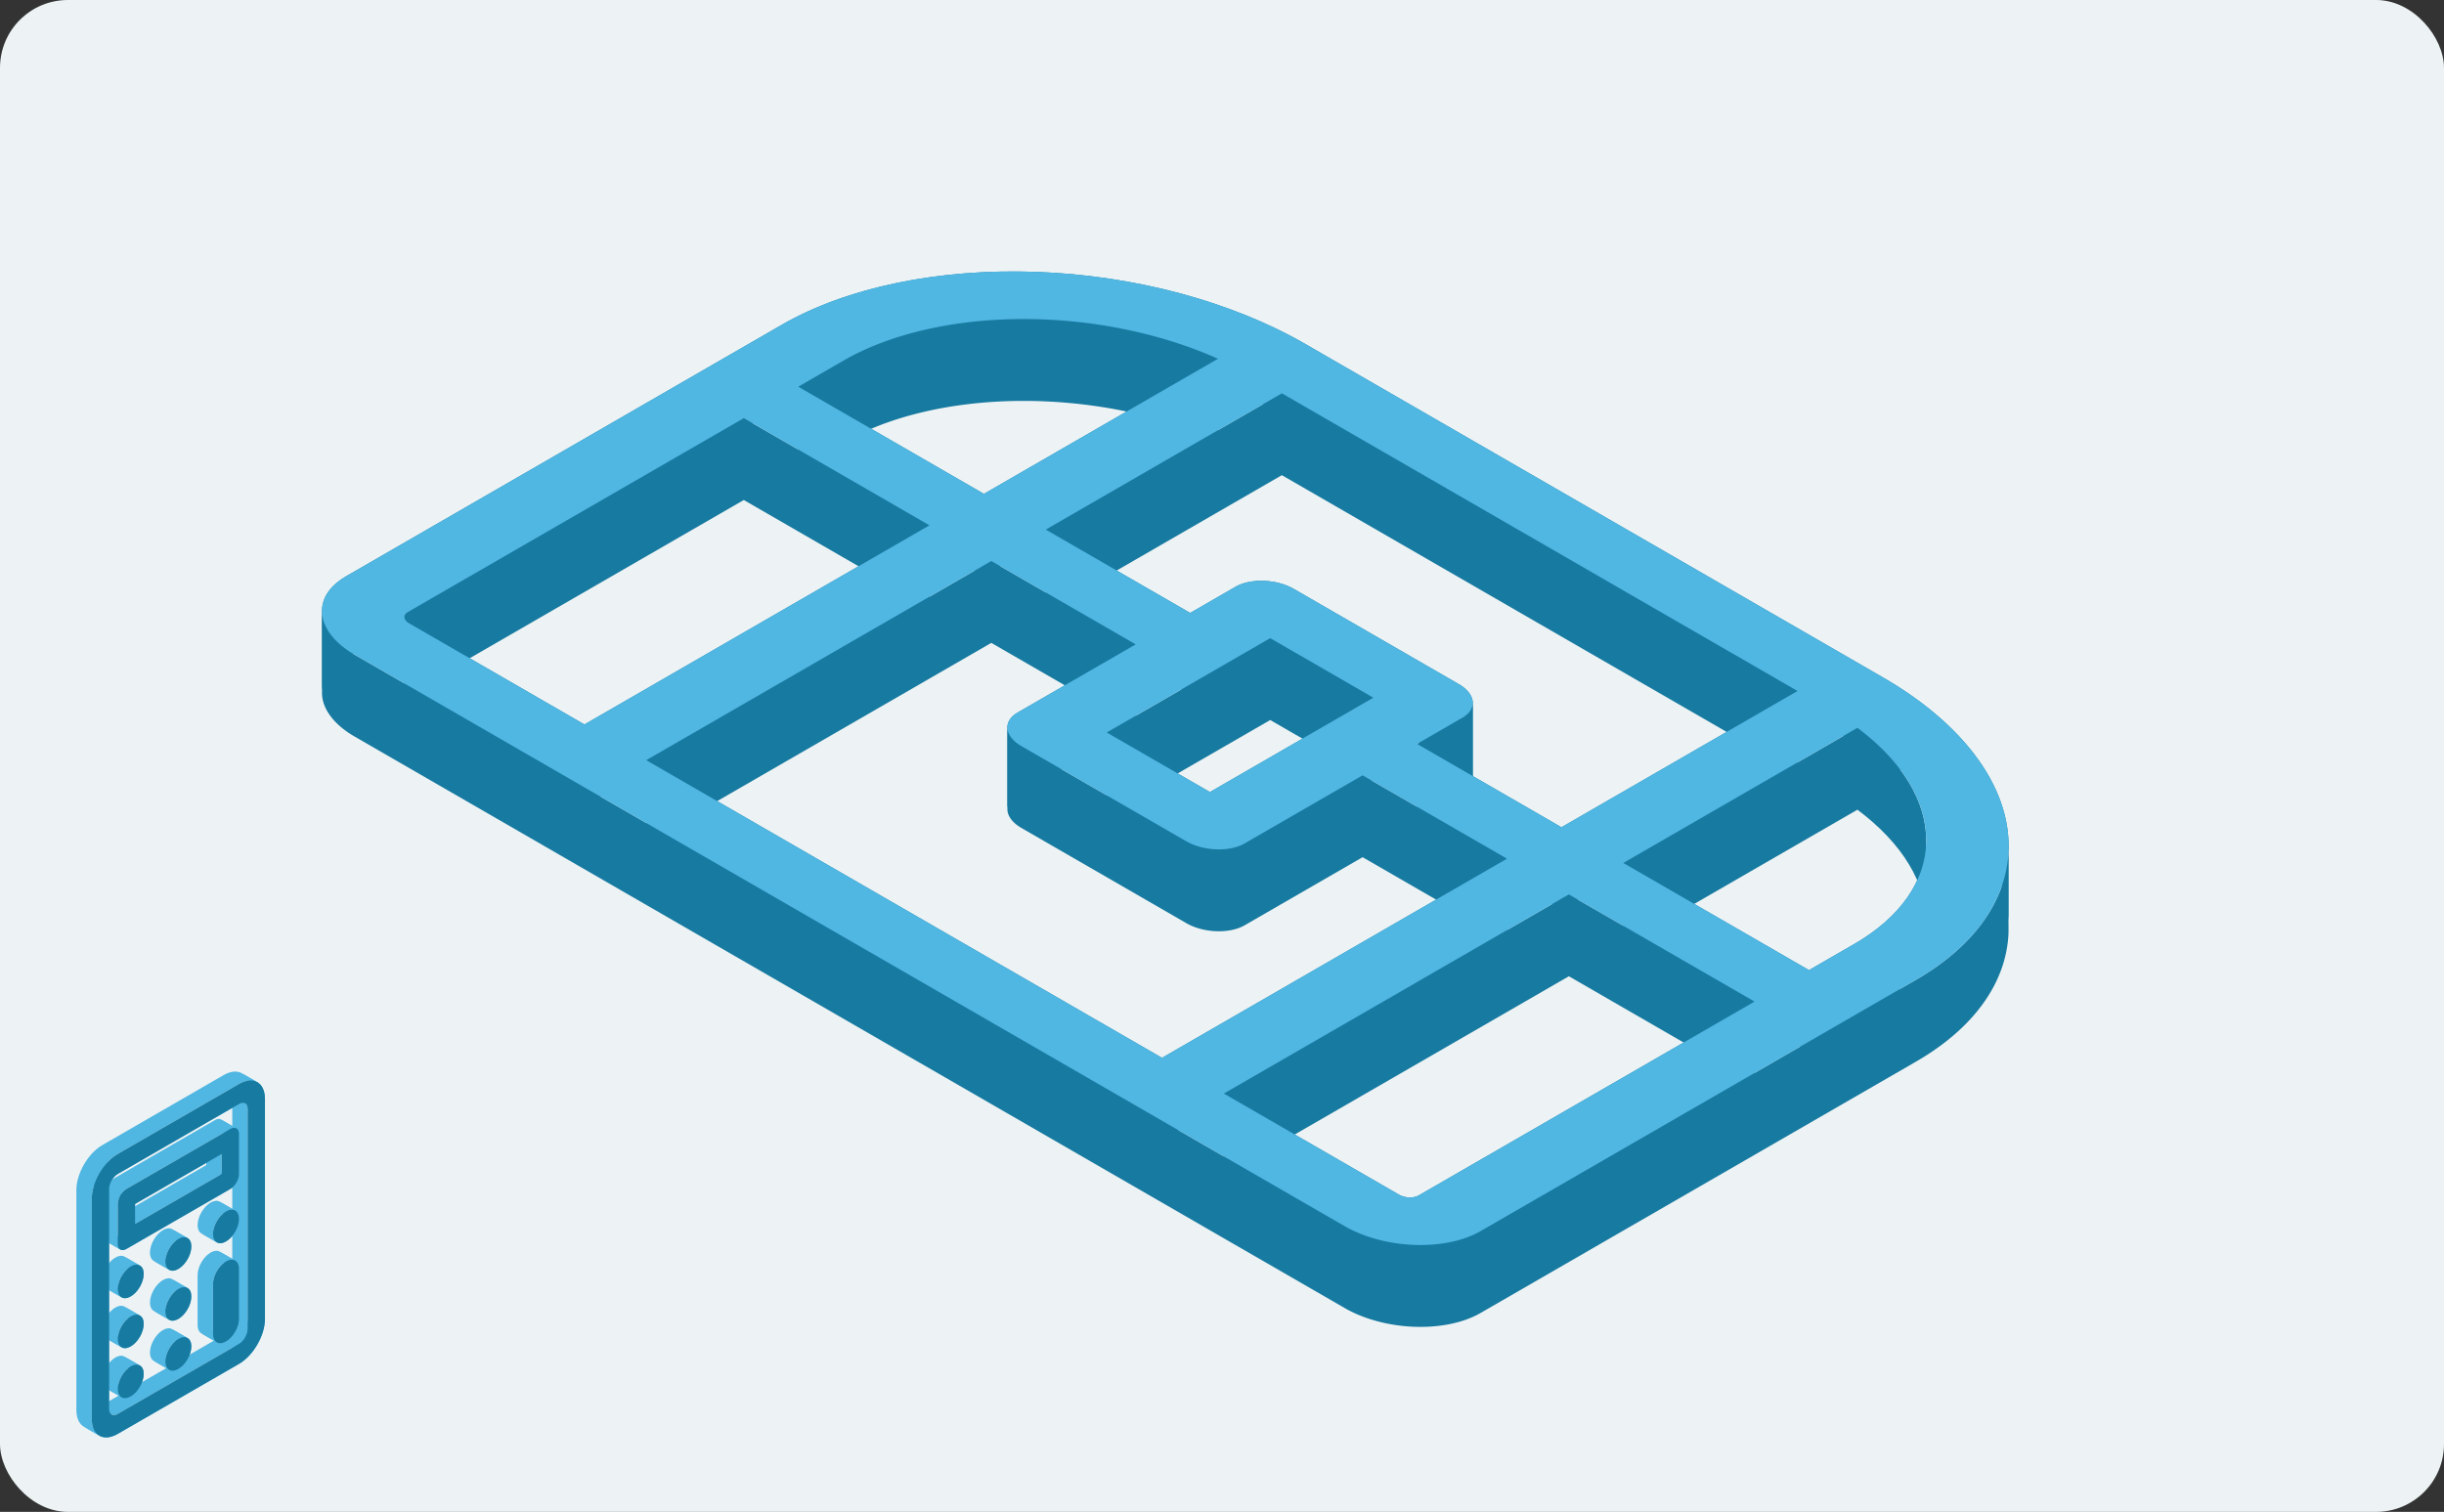 <svg xmlns="http://www.w3.org/2000/svg" width="320" height="198" fill="none"><rect width="100%" height="100%" fill="#333333" stroke="none"/><rect width="320" height="198" fill="#EDF3F4" rx="8.889"/><path fill="#50B6E2" fill-rule="evenodd" d="M33.62 141.685c.66.336 1.072 1.115 1.072 2.243v28.802c0 2.17-1.523 4.807-3.401 5.892l-15.874 9.164c-.902.521-1.721.589-2.33.279l-2.016-1.163c.609.309 1.429.241 2.33-.279l15.874-9.165c1.879-1.084 3.401-3.722 3.401-5.891v-28.803c0-1.128-.412-1.907-1.07-2.243l2.015 1.164Z" clip-rule="evenodd"/><path fill="#50B6E2" fill-rule="evenodd" d="M13.087 188.065c-.66-.335-1.071-1.114-1.071-2.242V157.02c0-2.169 1.523-4.807 3.401-5.892l15.874-9.164c.901-.521 1.721-.589 2.33-.279l-2.016-1.164c-.609-.31-1.428-.241-2.33.279L13.4 149.965c-1.878 1.084-3.401 3.722-3.401 5.891v28.803c0 1.128.412 1.907 1.071 2.243l2.016 1.163Z" clip-rule="evenodd"/><path fill="#50B6E2" fill-rule="evenodd" d="M14.591 185.233c.207.134.5.123.826-.065l15.874-9.164c.626-.362 1.133-1.241 1.133-1.964v-28.803c0-.347-.117-.595-.307-.719l-2.016-1.164c.19.124.308.372.308.719v28.803c0 .723-.508 1.602-1.134 1.964l-15.873 9.164c-.326.188-.62.199-.826.065l2.015 1.164Z" clip-rule="evenodd"/><path fill="#50B6E2" fill-rule="evenodd" d="M32.117 144.518c-.207-.135-.5-.124-.826.064l-15.874 9.165c-.626.361-1.134 1.241-1.134 1.964v28.802c0 .347.117.595.308.72l-2.015-1.164c-.191-.124-.308-.372-.308-.719v-28.803c0-.723.507-1.602 1.133-1.964l15.874-9.164c.326-.188.62-.199.826-.065l2.016 1.164Z" clip-rule="evenodd"/><path fill="#50B6E2" fill-rule="evenodd" d="M18.283 178.81c.33.168.535.557.535 1.121 0 1.085-.76 2.404-1.7 2.946-.451.26-.861.294-1.165.139l-2.016-1.163c.304.155.714.12 1.165-.14.94-.542 1.7-1.861 1.7-2.946 0-.563-.205-.953-.535-1.121l2.016 1.164Z" clip-rule="evenodd"/><path fill="#50B6E2" fill-rule="evenodd" d="M15.953 183.016c-.33-.167-.536-.557-.536-1.121 0-1.085.762-2.404 1.7-2.946.452-.26.862-.294 1.166-.139l-2.016-1.164c-.304-.155-.714-.121-1.165.139-.939.543-1.7 1.862-1.7 2.946 0 .564.205.954.535 1.122l2.016 1.163Zm8.566-7.806c.33.167.536.557.536 1.121 0 1.084-.762 2.403-1.701 2.946-.451.26-.86.294-1.165.139l-2.016-1.164c.305.155.714.121 1.165-.139.94-.542 1.7-1.861 1.7-2.946 0-.564-.205-.953-.535-1.121l2.016 1.164Z" clip-rule="evenodd"/><path fill="#50B6E2" fill-rule="evenodd" d="M22.189 179.416c-.33-.168-.536-.557-.536-1.121 0-1.085.762-2.404 1.7-2.946.452-.26.861-.294 1.166-.139l-2.016-1.164c-.304-.155-.714-.121-1.165.139-.939.542-1.7 1.861-1.7 2.946 0 .564.205.954.535 1.121l2.016 1.164Zm8.566-14.353c.33.168.536.558.536 1.121v6.547c0 1.084-.762 2.403-1.701 2.945-.451.26-.86.295-1.165.14l-2.016-1.164c.304.155.714.121 1.165-.139.94-.543 1.7-1.862 1.7-2.946v-6.546c0-.564-.205-.954-.535-1.122l2.016 1.164Z" clip-rule="evenodd"/><path fill="#50B6E2" fill-rule="evenodd" d="M28.425 175.816c-.33-.168-.536-.558-.536-1.122v-6.546c0-1.084.762-2.403 1.7-2.946.452-.26.862-.294 1.166-.139l-2.016-1.164c-.304-.155-.714-.121-1.165.14-.94.542-1.7 1.861-1.7 2.945v6.547c0 .563.205.953.535 1.121l2.016 1.164Zm-10.142-3.552c.33.168.535.557.535 1.121 0 1.085-.76 2.403-1.7 2.946-.451.26-.861.294-1.165.139l-2.016-1.163c.304.154.714.12 1.165-.14.94-.542 1.7-1.861 1.7-2.946 0-.564-.205-.953-.535-1.121l2.016 1.164Z" clip-rule="evenodd"/><path fill="#50B6E2" fill-rule="evenodd" d="M15.953 176.47c-.33-.168-.536-.557-.536-1.121 0-1.085.762-2.404 1.7-2.946.452-.26.862-.294 1.166-.139l-2.016-1.164c-.304-.155-.714-.121-1.165.139-.939.543-1.7 1.862-1.7 2.946 0 .564.205.954.535 1.121l2.016 1.164Zm8.566-7.807c.33.168.536.558.536 1.122 0 1.084-.762 2.403-1.701 2.945-.451.261-.86.295-1.165.14l-2.016-1.164c.305.155.714.121 1.165-.139.94-.543 1.7-1.861 1.7-2.946 0-.564-.205-.954-.535-1.121l2.016 1.163Z" clip-rule="evenodd"/><path fill="#50B6E2" fill-rule="evenodd" d="M22.189 172.87c-.33-.168-.536-.557-.536-1.121 0-1.085.762-2.404 1.7-2.946.452-.26.861-.294 1.166-.139l-2.016-1.164c-.304-.155-.714-.121-1.165.139-.939.542-1.7 1.861-1.7 2.946 0 .564.205.954.535 1.121l2.016 1.164Zm-3.906-7.152c.33.168.535.557.535 1.121 0 1.085-.76 2.403-1.7 2.946-.451.26-.861.294-1.165.139l-2.016-1.164c.304.155.714.121 1.165-.139.94-.542 1.7-1.861 1.7-2.946 0-.564-.205-.953-.535-1.121l2.016 1.164Z" clip-rule="evenodd"/><path fill="#50B6E2" fill-rule="evenodd" d="M15.953 169.924c-.33-.168-.536-.557-.536-1.121 0-1.085.762-2.404 1.7-2.946.452-.26.862-.294 1.166-.139l-2.016-1.164c-.304-.155-.714-.121-1.165.139-.939.543-1.7 1.862-1.7 2.946 0 .564.205.954.535 1.121l2.016 1.164Zm8.566-7.807c.33.168.536.558.536 1.122 0 1.084-.762 2.403-1.701 2.945-.451.261-.86.295-1.165.14l-2.016-1.164c.305.155.714.121 1.165-.139.94-.543 1.7-1.861 1.7-2.946 0-.564-.205-.954-.535-1.121l2.016 1.163Z" clip-rule="evenodd"/><path fill="#50B6E2" fill-rule="evenodd" d="M22.189 166.324c-.33-.168-.536-.558-.536-1.122 0-1.084.762-2.403 1.7-2.945.452-.261.862-.295 1.166-.14l-2.016-1.163c-.304-.155-.714-.121-1.165.139-.939.542-1.7 1.861-1.7 2.946 0 .564.205.953.535 1.121l2.016 1.164Zm8.566-7.807c.33.168.536.557.536 1.121 0 1.085-.762 2.404-1.701 2.946-.451.26-.86.294-1.165.139l-2.016-1.163c.304.155.714.121 1.165-.14.94-.542 1.7-1.861 1.7-2.945 0-.564-.205-.954-.535-1.122l2.016 1.164Z" clip-rule="evenodd"/><path fill="#50B6E2" fill-rule="evenodd" d="M28.425 162.723c-.33-.167-.536-.557-.536-1.121 0-1.084.762-2.403 1.7-2.946.452-.26.862-.294 1.166-.139l-2.016-1.164c-.304-.155-.714-.121-1.165.14-.94.542-1.7 1.861-1.7 2.945 0 .564.205.954.535 1.122l2.016 1.163Zm2.509-14.961c.22.112.357.372.357.747v5.237c0 .723-.508 1.602-1.133 1.964l-13.606 7.855c-.3.174-.574.197-.777.093l-2.016-1.163c.203.103.477.08.777-.093l13.606-7.856c.626-.361 1.134-1.241 1.134-1.963v-5.237c0-.376-.138-.636-.357-.747l2.015 1.163Z" clip-rule="evenodd"/><path fill="#50B6E2" fill-rule="evenodd" d="M15.775 163.658c-.22-.112-.357-.371-.357-.747v-5.237c0-.723.508-1.602 1.134-1.964l13.606-7.855c.3-.173.573-.196.776-.093l-2.015-1.164c-.203-.103-.477-.08-.777.093l-13.606 7.855c-.626.362-1.134 1.241-1.134 1.964v5.237c0 .376.138.636.357.748l2.016 1.163Z" clip-rule="evenodd"/><path fill="#50B6E2" fill-rule="evenodd" d="m17.686 160.292 11.338-6.546v-2.618l-2.016-1.164v2.619l-11.338 6.546 2.016 1.163Z" clip-rule="evenodd"/><path fill="#50B6E2" fill-rule="evenodd" d="m29.024 151.128-11.338 6.546v2.618l-2.016-1.163v-2.619l11.338-6.546 2.016 1.164Z" clip-rule="evenodd"/><path fill="#177AA1" d="M31.29 141.964c1.88-1.085 3.402-.206 3.402 1.964v28.802c0 2.17-1.523 4.807-3.401 5.892l-15.874 9.164c-1.878 1.085-3.401.206-3.401-1.963V157.02c0-2.169 1.523-4.807 3.401-5.892l15.874-9.164Zm-15.873 11.782c-.626.362-1.134 1.242-1.134 1.965v28.803c0 .723.508 1.016 1.134.654l15.874-9.164c.626-.362 1.134-1.242 1.134-1.965v-28.802c0-.723-.508-1.017-1.134-.655l-15.874 9.164Zm1.701 25.203c.94-.542 1.7-.102 1.7.982 0 1.085-.76 2.404-1.7 2.946-.94.542-1.7.102-1.7-.982 0-1.085.76-2.404 1.7-2.946Zm6.236-3.6c.939-.542 1.7-.103 1.7.982s-.761 2.403-1.7 2.946c-.94.542-1.701.102-1.701-.982 0-1.085.761-2.404 1.7-2.946Zm6.236-10.146c.94-.543 1.7-.103 1.7.981v6.546c0 1.085-.76 2.404-1.7 2.946-.94.542-1.7.103-1.7-.982v-6.546c0-1.084.76-2.403 1.7-2.945Zm-12.472 7.2c.94-.542 1.7-.102 1.7.982 0 1.085-.76 2.404-1.7 2.946-.94.542-1.7.103-1.7-.982s.76-2.404 1.7-2.946Zm6.236-3.6c.939-.542 1.7-.103 1.7.982s-.761 2.404-1.7 2.946c-.94.542-1.701.102-1.701-.982 0-1.085.761-2.403 1.7-2.946Zm-6.236-2.946c.94-.542 1.7-.102 1.7.982 0 1.085-.76 2.404-1.7 2.946-.94.542-1.7.103-1.7-.982 0-1.084.76-2.403 1.7-2.946Zm6.236-3.6c.939-.542 1.7-.102 1.7.982 0 1.085-.761 2.404-1.7 2.946-.94.542-1.701.102-1.701-.982s.761-2.403 1.7-2.946Zm6.236-3.6c.94-.543 1.7-.103 1.7.982 0 1.084-.76 2.403-1.7 2.945-.94.543-1.7.103-1.7-.982 0-1.084.76-2.403 1.7-2.945Zm.567-10.802c.626-.36 1.134-.068 1.134.654v5.237c0 .723-.508 1.603-1.134 1.965l-13.605 7.855c-.626.361-1.134.068-1.134-.655v-5.237c0-.723.508-1.602 1.134-1.964l13.605-7.855Zm-12.472 12.437 11.34-6.546v-2.618l-11.34 6.546v2.618Z"/><path fill="#177AA1" fill-rule="evenodd" d="M42.164 79.788c-.013.227-.006.456.02.687.211 1.925 1.739 3.819 4.246 5.266l129.637 74.846c2.507 1.447 5.788 2.329 9.121 2.452 3.333.122 6.446-.525 8.653-1.799l57.062-32.945c7.479-4.329 11.717-10.215 12.069-16.622v10.72c-.352 6.407-4.59 12.294-12.069 16.623l-57.062 32.944c-2.207 1.274-5.32 1.922-8.653 1.799-3.333-.122-6.614-1.004-9.121-2.452L46.43 96.461c-2.507-1.447-4.035-3.341-4.247-5.266a4.172 4.172 0 0 1-.019-.686v-10.72Z" clip-rule="evenodd"/><path fill="#177AA1" fill-rule="evenodd" d="M262.972 111.673c.048-.874.024-1.757-.074-2.647-.818-7.421-6.701-14.726-16.358-20.312l-75.622-43.66c-9.676-5.576-22.328-8.972-35.181-9.445-12.852-.472-24.856 2.019-33.376 6.926L45.299 75.479c-1.942 1.122-3.043 2.648-3.135 4.31v10.72c.092-1.662 1.193-3.188 3.135-4.31l57.062-32.944c8.52-4.907 20.524-7.398 33.376-6.925 12.853.472 25.505 3.868 35.181 9.444l75.622 43.66c9.657 5.586 15.54 12.891 16.358 20.312.098.89.122 1.774.074 2.647v-10.72Z" clip-rule="evenodd"/><path fill="#177AA1" fill-rule="evenodd" d="m212.55 113.016 30.647-17.694c5.881 4.393 9.078 9.669 9.005 14.864v10.72c.073-5.195-3.124-10.471-9.005-14.864l-30.647 17.694v-10.72Z" clip-rule="evenodd"/><path fill="#177AA1" fill-rule="evenodd" d="M252.202 110.186c-.072 5.195-3.41 9.962-9.402 13.432l-5.943 3.431-24.307-14.033v10.72l24.307 14.033 5.943-3.431c5.992-3.47 9.33-8.237 9.402-13.432v-10.72ZM144.915 95.93l21.398-12.354 13.504 7.796v10.72l-13.504-7.796-21.398 12.354V95.93Z" clip-rule="evenodd"/><path fill="#177AA1" fill-rule="evenodd" d="m179.817 91.373-21.398 12.354-13.504-7.797v10.72l13.504 7.797 21.398-12.354v-10.72Z" clip-rule="evenodd"/><path fill="#177AA1" fill-rule="evenodd" d="m197.315 112.456-45.174 26.081-67.52-38.982v10.72l67.52 38.982 45.174-26.081v-10.72Z" clip-rule="evenodd"/><path fill="#177AA1" fill-rule="evenodd" d="m84.621 99.555 45.174-26.081 18.906 10.915v10.72l-18.906-10.915-45.174 26.081v-10.72Z" clip-rule="evenodd"/><path fill="#177AA1" fill-rule="evenodd" d="m148.701 84.389-15.455 8.922c-.832.481-1.304 1.135-1.343 1.847v10.72c.039-.712.511-1.366 1.343-1.846l15.455-8.923v-10.72Z" clip-rule="evenodd"/><path fill="#177AA1" fill-rule="evenodd" d="M131.903 95.158c-.005.097-.003.195.008.294.091.825.746 1.637 1.821 2.257l21.606 12.475c1.074.62 2.48.998 3.909 1.05 1.428.053 2.762-.224 3.708-.77l15.454-8.923 18.906 10.915v10.72l-18.906-10.915-15.454 8.923c-.946.546-2.28.823-3.708.771-1.429-.053-2.835-.431-3.909-1.051l-21.606-12.475c-1.075-.62-1.73-1.432-1.821-2.257a1.812 1.812 0 0 1-.008-.294v-10.72Z" clip-rule="evenodd"/><path fill="#177AA1" fill-rule="evenodd" d="m185.542 97.423 5.944-3.432c.832-.48 1.304-1.135 1.344-1.847v10.72c-.04.712-.512 1.367-1.344 1.847l-5.944 3.432v-10.72Z" clip-rule="evenodd"/><path fill="#177AA1" fill-rule="evenodd" d="M192.83 92.144a1.936 1.936 0 0 0-.008-.294c-.092-.825-.746-1.636-1.821-2.257L169.395 77.12c-1.074-.62-2.48-.998-3.909-1.05-1.428-.053-2.762.224-3.708.77l-5.944 3.432-18.906-10.915v10.72l18.906 10.915 5.944-3.432c.946-.546 2.28-.823 3.708-.77 1.429.052 2.835.43 3.909 1.05l21.606 12.474c1.075.621 1.729 1.433 1.821 2.257.01.099.013.197.008.295v-10.72Z" clip-rule="evenodd"/><path fill="#177AA1" fill-rule="evenodd" d="m136.928 69.356 30.909-17.845 67.519 38.982v10.72l-67.519-38.982-30.909 17.845v-10.72Z" clip-rule="evenodd"/><path fill="#177AA1" fill-rule="evenodd" d="m235.356 90.493-30.908 17.845-18.906-10.915v10.72l18.906 10.915 30.908-17.845v-10.72Zm-75.883-43.509-30.647 17.694-24.307-14.034v10.72l24.307 14.034 30.647-17.694v-10.72Z" clip-rule="evenodd"/><path fill="#177AA1" fill-rule="evenodd" d="m104.519 50.644 5.944-3.431c6.009-3.46 14.267-5.387 23.265-5.429 8.998-.042 18.136 1.804 25.745 5.2v10.72c-7.609-3.396-16.747-5.242-25.745-5.2-8.998.043-17.256 1.97-23.265 5.429l-5.944 3.431v-10.72Zm17.174 18.152L76.519 94.877 53.563 81.623c-.358-.207-.577-.477-.607-.752a.604.604 0 0 1-.003-.066v10.72c0 .022 0 .044.003.066.03.275.249.546.607.752l22.956 13.254 45.174-26.081v-10.72Z" clip-rule="evenodd"/><path fill="#177AA1" fill-rule="evenodd" d="M52.953 80.805c0-.25.158-.48.448-.648l43.985-25.394 24.307 14.033v10.72L97.387 65.483 53.4 90.877c-.29.168-.449.399-.448.648v-10.72Zm107.29 62.41 45.174-26.081 24.307 14.033v10.721l-24.307-14.034-45.174 26.081v-10.72Z" clip-rule="evenodd"/><path fill="#177AA1" fill-rule="evenodd" d="m229.724 131.168-43.985 25.395c-.316.182-.76.274-1.236.257-.477-.018-.945-.144-1.303-.351l-22.957-13.254v10.72l22.957 13.254c.358.207.826.333 1.303.351.476.017.92-.075 1.236-.257l43.985-25.395v-10.72Z" clip-rule="evenodd"/><path fill="#50B6E2" d="m246.54 88.714-75.622-43.66c-9.676-5.576-22.328-8.972-35.181-9.445-12.852-.472-24.856 2.019-33.376 6.926L45.299 75.479c-2.207 1.275-3.328 3.072-3.116 4.996.212 1.925 1.74 3.819 4.247 5.266l129.637 74.846c2.507 1.448 5.788 2.329 9.121 2.452 3.333.122 6.446-.525 8.653-1.799l57.062-32.945c8.499-4.919 12.813-11.849 11.995-19.27-.818-7.42-6.701-14.725-16.358-20.311Zm-3.74 34.904-5.943 3.431-24.307-14.033 30.647-17.694c5.882 4.392 9.078 9.668 9.005 14.864-.072 5.195-3.41 9.962-9.402 13.432Zm-84.381-19.891-13.504-7.797 21.398-12.354 13.504 7.796-21.398 12.355Zm-24.688-6.018 21.606 12.475c1.075.62 2.481.998 3.91 1.05 1.428.053 2.762-.224 3.708-.77l15.454-8.923 18.906 10.915-45.174 26.081-67.52-38.982 45.174-26.081 18.906 10.915-15.454 8.922c-.946.546-1.427 1.317-1.336 2.141.091.825.746 1.637 1.82 2.257Zm51.811-.286 5.944-3.432c.946-.546 1.426-1.316 1.335-2.14-.091-.826-.745-1.638-1.82-2.258L169.395 77.12c-1.074-.62-2.481-.998-3.909-1.05-1.429-.053-2.763.224-3.708.77l-5.944 3.432-18.906-10.915 30.909-17.845 67.519 38.982-30.909 17.845-18.905-10.915Zm-26.069-50.44-30.647 17.695-24.307-14.034 5.944-3.431c6.009-3.46 14.267-5.387 23.265-5.429 8.998-.042 18.136 1.804 25.745 5.2ZM53.401 80.158l43.985-25.395 24.307 14.034-45.174 26.081-22.956-13.254c-.358-.207-.577-.477-.607-.752-.03-.275.13-.532.445-.714ZM183.2 156.47l-22.956-13.254 45.174-26.081 24.307 14.033-43.985 25.395c-.316.182-.76.275-1.237.257a2.874 2.874 0 0 1-1.303-.35Z"/></svg>